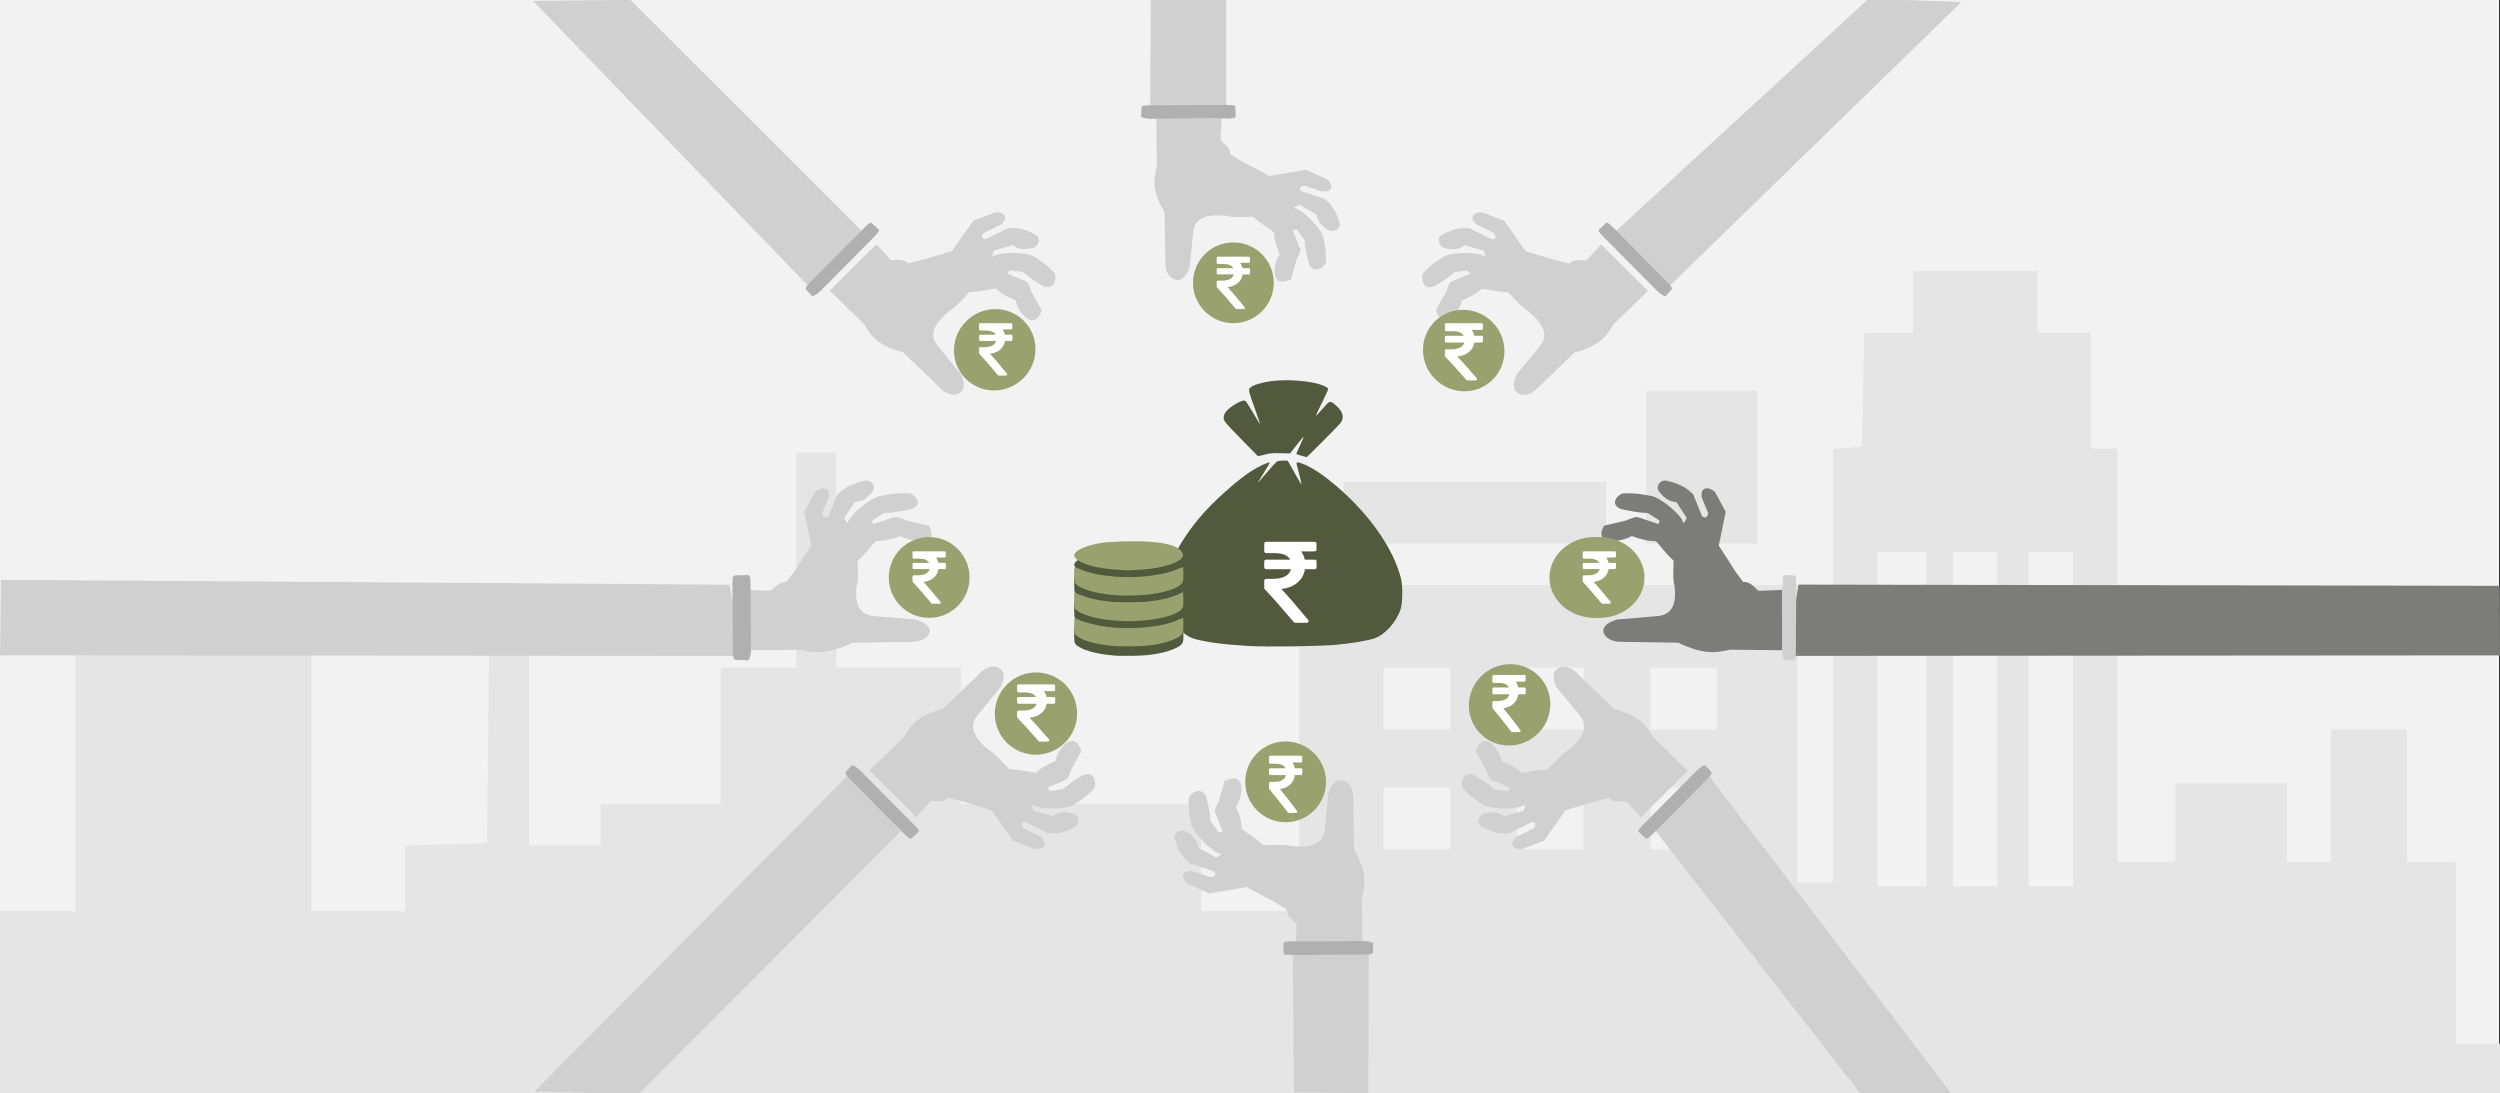 <svg width="526" height="230" xmlns="http://www.w3.org/2000/svg" xmlns:xlink="http://www.w3.org/1999/xlink" overflow="hidden"><rect width="100%" height="100%" fill="#333333" stroke="none"/><defs><clipPath id="clip0"><path d="M0 0 526 0 526 230 0 230Z" fill-rule="evenodd" clip-rule="evenodd"/></clipPath></defs><g clip-path="url(#clip0)"><rect x="0" y="0" width="525.239" height="230" fill="#FFFFFF" transform="scale(1.001 1)"/><rect x="0" y="0" width="525.239" height="230" fill="#F2F2F2" transform="scale(1.001 1)"/><path d="M0 153.859 0 134.718 7.967 134.718 15.878 134.718 15.878 107.806 15.878 80.841 40.676 80.841 65.474 80.841 65.474 107.806 65.474 134.718 75.292 134.718 85.11 134.718 85.11 127.833 85.11 120.897 93.751 120.636 102.391 120.375 102.615 95.392 102.896 70.41 107.103 70.41 111.255 70.41 111.255 95.601 111.255 120.844 118.773 120.844 126.235 120.844 126.235 116.463 126.235 112.134 138.858 112.134 151.482 112.134 151.482 97.792 151.482 83.449 159.449 83.449 167.359 83.449 167.359 60.865 167.359 38.23 171.567 38.23 175.775 38.23 175.775 60.865 175.775 83.449 188.904 83.449 201.976 83.449 201.976 97.792 201.976 112.134 227.223 112.134 252.47 112.134 252.47 123.452 252.47 134.718 262.737 134.718 273.06 134.718 273.06 100.399 273.06 66.081 325.406 66.081 377.751 66.081 377.751 97.374 377.751 128.668 381.51 128.668 385.269 128.668 385.269 83.084 385.269 37.5 388.299 37.239 391.328 36.926 391.609 24.983 391.833 13.039 396.939 13.039 402.1 13.039 402.1 6.519 402.1 0 415.173 0 428.245 0 428.245 6.519 428.245 13.039 433.855 13.039 439.466 13.039 439.466 25.191 439.466 37.395 442.271 37.395 445.076 37.395 445.076 80.841 445.076 124.287 451.192 124.287 457.251 124.287 457.251 116.046 457.251 107.806 468.921 107.806 480.647 107.806 480.647 116.046 480.647 124.287 485.303 124.287 489.96 124.287 489.96 110.413 489.96 96.488 497.927 96.488 505.894 96.488 505.894 110.413 505.894 124.287 510.999 124.287 516.161 124.287 516.161 143.428 516.161 162.569 522.725 162.569 529.233 162.569 529.233 167.784 529.233 173 264.645 173 0 173 0 153.859ZM404.906 94.297 404.906 59.092 399.744 59.092 394.582 59.092 394.582 94.297 394.582 129.502 399.744 129.502 404.906 129.502 404.906 94.297ZM419.829 94.297 419.829 59.092 415.173 59.092 410.516 59.092 410.516 94.297 410.516 129.502 415.173 129.502 419.829 129.502 419.829 94.297ZM435.763 94.297 435.763 59.092 431.05 59.092 426.394 59.092 426.394 94.297 426.394 129.502 431.05 129.502 435.763 129.502 435.763 94.297ZM304.815 115.159 304.815 108.64 297.802 108.64 290.789 108.64 290.789 115.159 290.789 121.679 297.802 121.679 304.815 121.679 304.815 115.159ZM332.868 115.159 332.868 108.64 325.854 108.64 318.841 108.64 318.841 115.159 318.841 121.679 325.854 121.679 332.868 121.679 332.868 115.159ZM360.92 115.159 360.92 108.64 353.907 108.64 346.894 108.64 346.894 115.159 346.894 121.679 353.907 121.679 360.92 121.679 360.92 115.159ZM304.815 89.968 304.815 83.449 297.802 83.449 290.789 83.449 290.789 89.968 290.789 96.488 297.802 96.488 304.815 96.488 304.815 89.968ZM332.868 89.968 332.868 83.449 325.854 83.449 318.841 83.449 318.841 89.968 318.841 96.488 325.854 96.488 332.868 96.488 332.868 89.968ZM360.92 89.968 360.92 83.449 353.907 83.449 346.894 83.449 346.894 89.968 346.894 96.488 353.907 96.488 360.92 96.488 360.92 89.968ZM282.374 50.852 282.374 44.332 309.977 44.332 337.58 44.332 337.58 50.852 337.58 57.371 309.977 57.371 282.374 57.371 282.374 50.852ZM345.996 41.307 345.996 25.191 357.666 25.191 369.335 25.191 369.335 41.307 369.335 57.371 357.666 57.371 345.996 57.371 345.996 41.307Z" fill="#E5E5E5" fill-rule="evenodd" transform="matrix(1.001 0 -0 1 0 57)"/><path d="M25.225 0.001C24.158 0.013 23.136 0.082 22.247 0.217 20.173 0.532 18.581 1.045 18.024 1.577 17.599 1.985 17.652 2.213 19.149 6.41 19.702 7.961 20.135 9.248 20.112 9.268 20.088 9.289 19.39 8.154 18.562 6.745 17.123 4.297 17.032 4.189 16.532 4.297 15.383 4.546 13.272 5.981 12.738 6.876 12.577 7.146 12.446 7.646 12.446 7.989 12.446 8.538 12.858 9.034 15.935 12.19 17.854 14.158 19.49 15.832 19.571 15.911 19.651 15.989 20.297 15.884 21.006 15.677 22.049 15.372 22.685 15.31 24.343 15.35L26.391 15.399 27.811 13.608C28.592 12.623 29.256 11.839 29.287 11.866 29.318 11.893 28.977 12.696 28.529 13.65 28.081 14.605 27.714 15.433 27.714 15.491 27.714 15.549 28.195 15.725 28.783 15.883L28.783 15.883C29.371 16.04 29.864 16.178 29.879 16.189 29.945 16.24 36.561 9.576 36.997 9.018 37.865 7.909 37.548 6.615 36.099 5.355 34.769 4.2 34.805 4.192 33.277 5.962 32.523 6.834 31.882 7.526 31.852 7.5 31.796 7.452 32.39 6.167 33.698 3.506 34.102 2.684 34.432 1.924 34.432 1.817 34.432 1.711 34.08 1.452 33.649 1.242 32.028 0.452 28.425-0.033 25.225 0.002ZM24.913 16.916C24.369 16.916 23.779 17.015 23.602 17.136 23.425 17.258 22.486 18.29 21.516 19.431 20.545 20.572 19.717 21.505 19.675 21.505 19.633 21.505 20.188 20.579 20.908 19.446 21.629 18.314 22.178 17.352 22.129 17.31 21.931 17.138 19.678 18.194 18.197 19.152 15.309 21.02 10.458 25.344 7.833 28.389 3.36 33.578 0.524 39.013 0.071 43.263-0.12 45.053 0.087 47.325 0.557 48.596 1.439 50.983 4.003 53.663 6.032 54.322 8.31 55.061 12.353 55.611 17.783 55.922 21.501 56.135 32.271 55.99 35.857 55.678 39.218 55.386 42.476 54.85 44.112 54.319 46.284 53.614 48.683 50.971 49.622 48.248 50.067 46.957 50.12 43.325 49.717 41.716 48.16 35.49 43.174 28.317 36.283 22.387 33.672 20.14 31.472 18.633 29.606 17.811 28.069 17.133 27.623 17.106 27.795 17.7 28.156 18.947 28.887 22.051 28.802 21.978 28.748 21.931 28.074 20.773 27.303 19.404L25.901 16.916Z" fill="#52593C" fill-rule="evenodd" transform="matrix(1.001 0 -0 1 245 80)"/><path d="M10.89 3.861C10.817 3.788 10.723 3.752 10.609 3.752L8.514 3.752C8.375 3.083 8.114 2.501 7.73 2.009L10.584 2.009C10.699 2.009 10.792 1.973 10.866 1.901 10.939 1.828 10.976 1.735 10.976 1.622L10.976 0.387C10.976 0.274 10.939 0.182 10.866 0.109 10.792 0.036 10.698 0 10.584 0L0.392 0C0.278 0 0.184 0.036 0.11 0.109 0.037 0.182 0 0.274 0 0.387L0 1.997C0 2.102 0.039 2.193 0.116 2.269 0.194 2.346 0.286 2.384 0.392 2.384L2.168 2.384C3.891 2.384 4.986 2.84 5.451 3.752L0.392 3.752C0.278 3.752 0.184 3.788 0.11 3.861 0.037 3.934 0 4.026 0 4.139L0 5.374C0 5.487 0.037 5.58 0.11 5.652 0.184 5.725 0.278 5.761 0.392 5.761L5.623 5.761C5.443 6.423 5.025 6.927 4.367 7.274 3.71 7.621 2.842 7.795 1.764 7.795L0.392 7.795C0.286 7.795 0.194 7.833 0.116 7.91 0.039 7.986 0 8.077 0 8.182L0 9.719C0 9.824 0.037 9.913 0.11 9.986 1.678 11.632 3.712 13.935 6.211 16.897 6.284 16.994 6.386 17.042 6.517 17.042L8.906 17.042C9.077 17.042 9.196 16.97 9.261 16.824 9.343 16.679 9.327 16.542 9.212 16.413 6.828 13.524 4.953 11.361 3.589 9.925 4.978 9.764 6.105 9.32 6.97 8.594 7.836 7.867 8.363 6.923 8.551 5.761L10.609 5.761C10.723 5.761 10.817 5.725 10.89 5.652 10.964 5.58 11.001 5.487 11.001 5.374L11.001 4.14C11.001 4.026 10.964 3.934 10.89 3.861Z" fill="#FFFFFF" fill-rule="evenodd" transform="matrix(1.001 0 -0 1 266 114)"/><path d="M9.125 22.985C8.367 22.939 6.226 22.702 5.798 22.616 5.613 22.575 5.225 22.499 4.93 22.444 4.641 22.393 4.294 22.317 4.161 22.277 4.027 22.241 3.727 22.16 3.483 22.1 3.246 22.044 3.009 21.963 2.957 21.923 2.911 21.887 2.812 21.852 2.743 21.852 2.401 21.852 0.793 21.058 0.463 20.724 0.058 20.325 0.023 20.158 0.012 18.6 0.006 17.771 0.006 17.063 0.006 17.027 0.012 16.992 0.382 17.134 0.833 17.341 2.263 18.009 4.838 18.646 7.1 18.899 9.027 19.116 9.739 19.157 11.44 19.157 14.825 19.157 18.615 18.62 20.895 17.821 20.999 17.781 21.48 17.579 21.966 17.361 22.452 17.149 22.874 16.997 22.909 17.027 22.938 17.053 22.967 17.72 22.967 18.499 22.967 20.087 22.897 20.32 22.267 20.84 21.705 21.301 20.12 21.943 18.748 22.267 16.463 22.798 15.114 22.944 12.163 22.985 10.815 23 9.444 23 9.125 22.985ZM8.934 17.589C5.833 17.346 4.461 17.093 2.378 16.375 1.886 16.208 1.221 15.884 0.81 15.617 0.052 15.121 0.023 15.03 0.012 13.295 0.012 12.466 0.006 11.733 0.012 11.672 0.012 11.586 0.093 11.601 0.324 11.723 2.176 12.698 4.699 13.321 8.165 13.654 9.224 13.755 14.125 13.725 15.155 13.609 17.585 13.331 18.864 13.093 20.241 12.658 21.173 12.365 22.122 11.986 22.527 11.748 22.741 11.621 22.834 11.606 22.892 11.682 22.932 11.738 22.961 12.41 22.961 13.174 22.961 14.888 22.886 15.085 21.995 15.657 21.665 15.869 21.242 16.102 21.051 16.178 20.264 16.481 20.102 16.537 19.674 16.663 18.019 17.154 15.901 17.483 13.373 17.639 11.625 17.746 10.827 17.735 8.934 17.589ZM8.888 12.238C6.759 12.056 6.174 11.975 4.548 11.636 2.459 11.197 0.66 10.398 0.214 9.71 0.041 9.442 0.017 9.25 0.012 7.859 0 7.004 0.035 6.306 0.075 6.306 0.122 6.306 0.613 6.503 1.169 6.741 2.135 7.151 2.835 7.383 3.75 7.601 4.652 7.808 4.913 7.859 5.561 7.95 5.931 8.005 6.406 8.076 6.62 8.117 6.834 8.157 7.789 8.253 8.743 8.334 11.052 8.521 14.165 8.43 16.266 8.112 18.135 7.828 19.2 7.621 19.738 7.439 19.842 7.404 20.125 7.323 20.363 7.262 20.6 7.201 21.254 6.954 21.809 6.711 22.365 6.473 22.857 6.296 22.892 6.316 22.932 6.337 22.967 6.989 22.967 7.763 22.961 8.946 22.932 9.224 22.782 9.513 22.284 10.478 20.27 11.328 17.227 11.859 14.86 12.269 11.22 12.435 8.888 12.238ZM9.756 6.928C6.701 6.716 5.127 6.478 3.293 5.952 1.25 5.366 0.012 4.551 0.012 3.788 0.012 3.611 0.249 3.267 0.544 3.014 1.105 2.534 2.534 1.927 3.848 1.613 4.022 1.573 4.323 1.502 4.519 1.456 4.872 1.37 5.26 1.305 6.452 1.118 9.363 0.91 22.533 0 22.892 3.854 22.892 4.536 21.532 5.406 19.686 5.917 19.292 6.023 18.876 6.139 18.771 6.175 18.453 6.281 16.972 6.549 15.977 6.681 15.184 6.787 11.712 7.019 11.151 7.004 10.942 6.999 10.312 6.964 9.756 6.928Z" fill="#52593C" fill-rule="evenodd" transform="matrix(1.001 0 -0 1 226 115)"/><path d="M9.125 22.985C8.367 22.939 6.226 22.702 5.798 22.616 5.613 22.575 5.225 22.499 4.93 22.444 4.641 22.393 4.294 22.317 4.161 22.277 4.027 22.241 3.727 22.16 3.483 22.1 3.246 22.044 3.009 21.963 2.957 21.923 2.911 21.887 2.812 21.852 2.743 21.852 2.401 21.852 0.793 21.058 0.463 20.724 0.058 20.325 0.023 20.158 0.012 18.6 0.006 17.771 0.006 17.063 0.006 17.027 0.012 16.992 0.382 17.134 0.833 17.341 2.263 18.009 4.838 18.646 7.1 18.899 9.027 19.116 9.739 19.157 11.44 19.157 14.825 19.157 18.615 18.62 20.895 17.821 20.999 17.781 21.48 17.579 21.966 17.361 22.452 17.149 22.874 16.997 22.909 17.027 22.938 17.053 22.967 17.72 22.967 18.499 22.967 20.087 22.897 20.32 22.267 20.84 21.705 21.301 20.12 21.943 18.748 22.267 16.463 22.798 15.114 22.944 12.163 22.985 10.815 23 9.444 23 9.125 22.985ZM8.934 17.589C5.833 17.346 4.461 17.093 2.378 16.375 1.886 16.208 1.221 15.884 0.81 15.617 0.052 15.121 0.023 15.03 0.012 13.295 0.012 12.466 0.006 11.733 0.012 11.672 0.012 11.586 0.093 11.601 0.324 11.723 2.176 12.698 4.699 13.321 8.165 13.654 9.224 13.755 14.125 13.725 15.155 13.609 17.585 13.331 18.864 13.093 20.241 12.658 21.173 12.365 22.122 11.986 22.527 11.748 22.741 11.621 22.834 11.606 22.892 11.682 22.932 11.738 22.961 12.41 22.961 13.174 22.961 14.888 22.886 15.085 21.995 15.657 21.665 15.869 21.242 16.102 21.051 16.178 20.264 16.481 20.102 16.537 19.674 16.663 18.019 17.154 15.901 17.483 13.373 17.639 11.625 17.746 10.827 17.735 8.934 17.589ZM8.888 12.238C6.759 12.056 6.174 11.975 4.548 11.636 2.459 11.197 0.66 10.398 0.214 9.71 0.041 9.442 0.017 9.25 0.012 7.859 0 7.004 0.035 6.306 0.075 6.306 0.122 6.306 0.613 6.503 1.169 6.741 2.135 7.151 2.835 7.383 3.75 7.601 4.652 7.808 4.913 7.859 5.561 7.95 5.931 8.005 6.406 8.076 6.62 8.117 6.834 8.157 7.789 8.253 8.743 8.334 11.052 8.521 14.165 8.43 16.266 8.112 18.135 7.828 19.2 7.621 19.738 7.439 19.842 7.404 20.125 7.323 20.363 7.262 20.6 7.201 21.254 6.954 21.809 6.711 22.365 6.473 22.857 6.296 22.892 6.316 22.932 6.337 22.967 6.989 22.967 7.763 22.961 8.946 22.932 9.224 22.782 9.513 22.284 10.478 20.27 11.328 17.227 11.859 14.86 12.269 11.22 12.435 8.888 12.238ZM9.756 6.928C6.701 6.716 5.127 6.478 3.293 5.952 1.25 5.366 0.012 4.551 0.012 3.788 0.012 3.611 0.249 3.267 0.544 3.014 1.105 2.534 2.534 1.927 3.848 1.613 4.022 1.573 4.323 1.502 4.519 1.456 4.872 1.37 5.26 1.305 6.452 1.118 9.363 0.91 22.533 0 22.892 3.854 22.892 4.536 21.532 5.406 19.686 5.917 19.292 6.023 18.876 6.139 18.771 6.175 18.453 6.281 16.972 6.549 15.977 6.681 15.184 6.787 11.712 7.019 11.151 7.004 10.942 6.999 10.312 6.964 9.756 6.928Z" fill="#99A26F" fill-rule="evenodd" transform="matrix(1.001 0 -0 1 226 113)"/><path d="M155.774 16 0 15.889C0.062 10.593 0.14 5.296 0.203 0L153.36 1.019C154.17 6.012 154.964 11.007 155.774 16Z" fill="#D0D0D0" fill-rule="evenodd" transform="matrix(1.001 0 -0 1 0 122)"/><path d="M0 35.808 0.039 23.125 5.122 23.306C5.944 22.691 6.843 21.355 8.446 21.427 11.223 17.85 9.502 20.018 13.686 13.803L12.2 6.685 14.39 2.71C15.328 1.481 17.753 1.048 17.362 3.649L15.954 7.01C16.345 8.563 17.323 7.552 17.323 7.552L19.2 2.999 20.529 1.879C21.937 0.976 23.54 0.397 25.104 0.108 26.512 0 27.333 1.481 26.512 2.457 25.964 3.18 24.791 4.553 22.836 4.625L20.568 7.985C20.568 7.985 21.311 9.322 21.35 8.997 21.663 7.299 26.16 3.83 27.998 3.396 29.835 3.107 31.087 2.674 34.45 2.818 36.092 3.505 36.952 5.348 34.645 6.143 32.925 6.432 31.673 6.829 29.014 6.938L26.473 8.491 26.629 9.286 31.009 7.841C31.712 7.588 32.807 8.238 33.746 8.527L38.399 9.611C40.941 13.947 34.332 13.008 32.455 11.779 30.617 12.43 28.819 12.899 27.216 12.863 26.16 13.947 25.534 15.031 23.423 16.982 23.501 20.307 23.579 21.102 23.227 22.186 22.719 26.124 23.774 28.292 26.825 28.617L35.584 29.34C40.784 30.821 38.243 33.965 35.075 34.037L22.445 34.218C16.462 37 13.96 36.205 11.262 35.699L0 35.808Z" fill="#D0D0D0" fill-rule="evenodd" transform="matrix(1.001 0 -0 1 157 101)"/><path d="M0 8.5C-2.16119e-15 3.806 3.8 0 8.488 0 13.175-2.16433e-15 16.975 3.806 16.975 8.5 16.975 13.194 13.175 17 8.488 17 3.8 17-3.24179e-15 13.194 0 8.5Z" fill="#99A26F" fill-rule="evenodd" transform="matrix(1.001 0 -0 1 187 113)"/><path d="M6.93 2.498C6.883 2.451 6.824 2.428 6.751 2.428L5.418 2.428C5.33 1.995 5.163 1.619 4.919 1.3L6.735 1.3C6.808 1.3 6.868 1.277 6.915 1.23 6.961 1.183 6.985 1.123 6.985 1.05L6.985 0.251C6.985 0.177 6.961 0.117 6.915 0.07 6.868 0.024 6.808 0 6.735 0L0.249 0C0.177 0 0.117 0.024 0.07 0.07 0.023 0.117 0 0.177 0 0.251L0 1.292C0 1.36 0.025 1.419 0.074 1.468 0.123 1.518 0.182 1.543 0.249 1.543L1.38 1.543C2.476 1.543 3.173 1.838 3.469 2.428L0.249 2.428C0.177 2.428 0.117 2.451 0.07 2.498 0.023 2.545 0 2.605 0 2.678L0 3.477C0 3.55 0.023 3.61 0.07 3.657 0.117 3.704 0.177 3.728 0.249 3.728L3.578 3.728C3.464 4.156 3.197 4.482 2.779 4.707 2.361 4.931 1.809 5.044 1.123 5.044L0.249 5.044C0.182 5.044 0.123 5.068 0.074 5.118 0.025 5.168 0 5.226 0 5.294L0 6.289C0 6.357 0.023 6.414 0.07 6.461 1.068 7.526 2.362 9.017 3.952 10.933 3.999 10.996 4.064 11.027 4.147 11.027L5.667 11.027C5.777 11.027 5.852 10.98 5.893 10.886 5.945 10.792 5.935 10.704 5.862 10.62 4.345 8.751 3.152 7.351 2.284 6.422 3.168 6.318 3.885 6.03 4.436 5.561 4.987 5.091 5.322 4.48 5.441 3.728L6.751 3.728C6.824 3.728 6.884 3.704 6.93 3.657 6.977 3.611 7 3.55 7 3.477L7 2.679C7 2.605 6.977 2.545 6.93 2.498Z" fill="#FFFFFF" fill-rule="evenodd" transform="matrix(1.001 0 -0 1 192 116)"/><path d="M17.93 0.675 18 3.425C17.894 3.822 17.331 3.915 15.886 3.902L2.008 3.994C0.916 3.968 0.458 3.716 0.07 3.452L0.141 1.005C0.211 0.675 0 0.291 1.409 0.212L15.957 0.093C16.802 0.172 18 0 17.93 0.675Z" fill="#B0B0B0" fill-rule="evenodd" transform="matrix(-4.37114e-08 -1 1.001 -4.37747e-08 154 139)"/><path d="M-149.783-15 0-14.889C-0.015-10.011-0.045-5.133-0.06-0.255L-147.461 0C-148.24-5-149.004-10.001-149.783-15Z" fill="#7C7C7B" fill-rule="evenodd" transform="matrix(1.001 8.75495e-08 8.74228e-08 -1 526 123)"/><path d="M0-35.808-0.038-23.125-4.998-23.306C-5.799-22.691-6.676-21.355-8.24-21.427-10.949-17.85-9.27-20.018-13.352-13.803L-11.902-6.685-14.039-2.71C-14.954-1.481-17.32-1.048-16.938-3.649L-15.565-7.01C-15.946-8.563-16.9-7.552-16.9-7.552L-18.731-2.999-20.028-1.879C-21.402-0.976-22.966-0.397-24.492-0.108-25.865 0-26.666-1.481-25.865-2.457-25.331-3.18-24.186-4.553-22.279-4.625L-20.066-7.985C-20.066-7.985-20.791-9.322-20.829-8.997-21.135-7.299-25.522-3.83-27.315-3.396-29.108-3.107-30.328-2.674-33.609-2.818-35.212-3.505-36.051-5.348-33.8-6.143-32.121-6.432-30.901-6.829-28.307-6.938L-25.827-8.491-25.98-9.286-30.252-7.841C-30.939-7.588-32.007-8.238-32.923-8.527L-37.462-9.611C-39.942-13.947-33.495-13.008-31.664-11.779-29.871-12.43-28.116-12.899-26.552-12.863-25.522-13.947-24.911-15.031-22.851-16.982-22.928-20.307-23.004-21.102-22.661-22.186-22.165-26.124-23.195-28.292-26.17-28.617L-34.716-29.34C-39.789-30.821-37.31-33.965-34.22-34.037L-21.898-34.218C-16.061-37-13.619-36.205-10.987-35.699L0-35.808Z" fill="#7C7C7B" fill-rule="evenodd" transform="matrix(1.001 8.75495e-08 8.74228e-08 -1 375 101)"/><path d="M0-8.5C2.41545e-15-3.806-4.247 0-9.486 0-14.725 2.16433e-15-18.973-3.806-18.973-8.5-18.973-13.194-14.725-17-9.486-17-4.247-17 3.62318e-15-13.194 0-8.5Z" fill="#99A26F" fill-rule="evenodd" transform="matrix(1.001 8.75495e-08 8.74228e-08 -1 345 113)"/><path d="M0-8.5C2.41545e-15-3.806-4.247 0-9.486 0-14.725 2.16433e-15-18.973-3.806-18.973-8.5-18.973-13.194-14.725-17-9.486-17-4.247-17 3.62318e-15-13.194 0-8.5Z" fill="#99A26F" fill-rule="evenodd" transform="matrix(1.001 8.75495e-08 8.74228e-08 -1 346 113)"/><path d="M6.93 2.498C6.883 2.451 6.824 2.428 6.751 2.428L5.418 2.428C5.33 1.995 5.163 1.619 4.919 1.3L6.735 1.3C6.808 1.3 6.868 1.277 6.915 1.23 6.961 1.183 6.985 1.123 6.985 1.05L6.985 0.251C6.985 0.177 6.961 0.117 6.915 0.07 6.868 0.024 6.808 0 6.735 0L0.249 0C0.177 0 0.117 0.024 0.07 0.07 0.023 0.117 0 0.177 0 0.251L0 1.292C0 1.36 0.025 1.419 0.074 1.468 0.123 1.518 0.182 1.543 0.249 1.543L1.38 1.543C2.476 1.543 3.173 1.838 3.469 2.428L0.249 2.428C0.177 2.428 0.117 2.451 0.07 2.498 0.023 2.545 0 2.605 0 2.678L0 3.477C0 3.55 0.023 3.61 0.07 3.657 0.117 3.704 0.177 3.728 0.249 3.728L3.578 3.728C3.464 4.156 3.197 4.482 2.779 4.707 2.361 4.931 1.809 5.044 1.123 5.044L0.249 5.044C0.182 5.044 0.123 5.068 0.074 5.118 0.025 5.168 0 5.226 0 5.294L0 6.289C0 6.357 0.023 6.414 0.07 6.461 1.068 7.526 2.362 9.017 3.952 10.933 3.999 10.996 4.064 11.027 4.147 11.027L5.667 11.027C5.777 11.027 5.852 10.98 5.893 10.886 5.945 10.792 5.935 10.704 5.862 10.62 4.345 8.751 3.152 7.351 2.284 6.422 3.168 6.318 3.885 6.03 4.436 5.561 4.987 5.091 5.322 4.48 5.441 3.728L6.751 3.728C6.824 3.728 6.884 3.704 6.93 3.657 6.977 3.611 7 3.55 7 3.477L7 2.679C7 2.605 6.977 2.545 6.93 2.498Z" fill="#FFFFFF" fill-rule="evenodd" transform="matrix(1.001 0 -0 1 333 116)"/><path d="M17.93 0.506 18 2.569C17.894 2.867 17.331 2.936 15.886 2.926L2.008 2.996C0.916 2.976 0.458 2.787 0.07 2.589L0.141 0.754C0.211 0.506 0 0.218 1.409 0.159L15.957 0.069C16.802 0.129 18 0 17.93 0.506Z" fill="#D0D0D0" fill-rule="evenodd" transform="matrix(-4.37114e-08 -1 -1.001 4.37747e-08 378 139)"/><path d="M170.541 60.666 112.145 0.19 132.613-0.045 181.194 48.465C177.645 52.534 174.09 56.598 170.541 60.666Z" fill="#D0D0D0" fill-rule="evenodd"/><path d="M174.572 61.153 184.396 51.392 187.482 54.753C188.478 54.799 190.082 54.337 191.043 55.409 195.569 54.408 192.802 54.99 200.259 52.846L204.816 46.413 209.276 44.734C210.821 44.38 212.694 45.582 210.436 47.341L206.946 49.042C205.994 50.489 207.396 50.327 207.396 50.327L212.105 48.004 213.814 47.982C215.405 48.177 216.869 48.747 218.085 49.515 219.062 50.323 218.438 51.986 217.163 52.219 216.257 52.429 214.452 52.745 213.156 51.562L209.12 52.718C209.12 52.718 208.559 54.221 208.835 53.994 210.345 52.882 215.879 53.055 217.38 53.885 218.77 54.826 219.899 55.285 221.921 57.527 222.432 59.097 221.554 61.064 219.476 60.215 218.161 59.348 217.06 58.862 215.289 57.261L212.476 56.85 211.961 57.562 215.856 59.222C216.499 59.472 216.691 60.668 217.063 61.486L219.178 65.27C217.44 70.226 213.973 65.314 213.731 63.177 212.063 62.515 210.558 61.737 209.569 60.694 208.062 60.861 206.827 61.301 203.98 61.469 201.461 64.083 200.896 64.746 199.835 65.359 196.47 68.076 195.464 70.418 197.148 72.601L202.148 78.708C204.303 83.146 200.261 83.961 198.196 82.01L190.042 74.147C184.096 72.504 183.122 70.305 181.801 68.205L174.572 61.153Z" fill="#D0D0D0" fill-rule="evenodd"/><path d="M203.28 67.591C206.654 64.222 212.081 64.178 215.4 67.493 218.72 70.808 218.676 76.227 215.302 79.596 211.928 82.966 206.502 83.009 203.182 79.694 199.862 76.379 199.906 70.96 203.28 67.591Z" fill="#99A26F" fill-rule="evenodd"/><path d="M6.93 2.498C6.883 2.451 6.824 2.428 6.751 2.428L5.418 2.428C5.33 1.995 5.163 1.619 4.919 1.3L6.735 1.3C6.808 1.3 6.868 1.277 6.915 1.23 6.961 1.183 6.985 1.123 6.985 1.05L6.985 0.251C6.985 0.177 6.961 0.117 6.915 0.07 6.868 0.024 6.808 0 6.735 0L0.249 0C0.177 0 0.117 0.024 0.07 0.07 0.023 0.117 0 0.177 0 0.251L0 1.292C0 1.36 0.025 1.419 0.074 1.468 0.123 1.518 0.182 1.543 0.249 1.543L1.38 1.543C2.476 1.543 3.173 1.838 3.469 2.428L0.249 2.428C0.177 2.428 0.117 2.451 0.07 2.498 0.023 2.545 0 2.605 0 2.678L0 3.477C0 3.55 0.023 3.61 0.07 3.657 0.117 3.704 0.177 3.728 0.249 3.728L3.578 3.728C3.464 4.156 3.197 4.482 2.779 4.707 2.361 4.931 1.809 5.044 1.123 5.044L0.249 5.044C0.182 5.044 0.123 5.068 0.074 5.118 0.025 5.168 0 5.226 0 5.294L0 6.289C0 6.357 0.023 6.414 0.07 6.461 1.068 7.526 2.362 9.017 3.952 10.933 3.999 10.996 4.064 11.027 4.147 11.027L5.667 11.027C5.777 11.027 5.852 10.98 5.893 10.886 5.945 10.792 5.935 10.704 5.862 10.62 4.345 8.751 3.152 7.351 2.284 6.422 3.168 6.318 3.885 6.03 4.436 5.561 4.987 5.091 5.322 4.48 5.441 3.728L6.751 3.728C6.824 3.728 6.884 3.704 6.93 3.657 6.977 3.611 7 3.55 7 3.477L7 2.679C7 2.605 6.977 2.545 6.93 2.498Z" fill="#FFFFFF" fill-rule="evenodd" transform="matrix(1.001 0 -0 1 206 68)"/><path d="M183.418 46.952 184.92 48.342C185.046 48.633 184.654 49.121 183.518 50.242L172.716 61.125C171.848 61.964 171.358 62.189 170.916 62.353L169.685 61.013C169.566 60.785 169.199 60.748 170.259 59.607L181.57 48.187C182.273 47.569 183.119 46.543 183.418 46.952Z" fill="#B0B0B0" fill-rule="evenodd"/><path d="M25 15.977 0 15.859 0.553 0 24.613 0 25 15.977Z" fill="#D0D0D0" fill-rule="evenodd" transform="matrix(-4.37114e-08 1 -1.001 -4.37747e-08 258 -1)"/><path d="M0 38.655 0.034 24.964 4.504 25.159C5.226 24.496 6.017 23.052 7.427 23.131 9.868 19.269 8.355 21.609 12.034 14.9L10.728 7.216 12.653 2.925C13.479 1.599 15.61 1.131 15.267 3.94L14.029 7.567C14.373 9.244 15.232 8.152 15.232 8.152L16.883 3.237 18.052 2.028C19.289 1.053 20.699 0.429 22.075 0.117 23.312 0 24.034 1.599 23.312 2.652 22.831 3.433 21.799 4.915 20.08 4.993L18.086 8.62C18.086 8.62 18.739 10.063 18.774 9.712 19.049 7.879 23.003 4.135 24.619 3.667 26.235 3.355 27.335 2.886 30.292 3.042 31.736 3.784 32.493 5.773 30.464 6.631 28.951 6.943 27.851 7.372 25.513 7.489L23.278 9.166 23.416 10.024 27.267 8.464C27.885 8.191 28.848 8.893 29.673 9.205L33.765 10.376C36 15.056 30.189 14.042 28.539 12.716 26.923 13.418 25.341 13.925 23.931 13.886 23.003 15.056 22.453 16.227 20.596 18.333 20.665 21.921 20.733 22.779 20.424 23.95 19.977 28.201 20.905 30.542 23.587 30.893L31.289 31.673C35.862 33.272 33.627 36.666 30.842 36.744L19.736 36.939C14.476 39.942 12.275 39.084 9.903 38.538L0 38.655Z" fill="#D0D0D0" fill-rule="evenodd" transform="matrix(-4.37114e-08 1 -1.001 -4.37747e-08 282 25)"/><path d="M0 8.488C-2.16433e-15 3.8 3.806 0 8.5 0 13.194-2.16119e-15 17 3.8 17 8.488 17 13.175 13.194 16.975 8.5 16.975 3.806 16.975-3.2465e-15 13.175 0 8.488Z" fill="#99A26F" fill-rule="evenodd" transform="matrix(-4.37114e-08 1 -1.001 -4.37747e-08 268 51)"/><path d="M6.93 2.498C6.883 2.451 6.824 2.428 6.751 2.428L5.418 2.428C5.33 1.995 5.163 1.619 4.919 1.3L6.735 1.3C6.808 1.3 6.868 1.277 6.915 1.23 6.961 1.183 6.985 1.123 6.985 1.05L6.985 0.251C6.985 0.177 6.961 0.117 6.915 0.07 6.868 0.024 6.808 0 6.735 0L0.249 0C0.177 0 0.117 0.024 0.07 0.07 0.023 0.117 0 0.177 0 0.251L0 1.292C0 1.36 0.025 1.419 0.074 1.468 0.123 1.518 0.182 1.543 0.249 1.543L1.38 1.543C2.476 1.543 3.173 1.838 3.469 2.428L0.249 2.428C0.177 2.428 0.117 2.451 0.07 2.498 0.023 2.545 0 2.605 0 2.678L0 3.477C0 3.55 0.023 3.61 0.07 3.657 0.117 3.704 0.177 3.728 0.249 3.728L3.578 3.728C3.464 4.156 3.197 4.482 2.779 4.707 2.361 4.931 1.809 5.044 1.123 5.044L0.249 5.044C0.182 5.044 0.123 5.068 0.074 5.118 0.025 5.168 0 5.226 0 5.294L0 6.289C0 6.357 0.023 6.414 0.07 6.461 1.068 7.526 2.362 9.017 3.952 10.933 3.999 10.996 4.064 11.027 4.147 11.027L5.667 11.027C5.777 11.027 5.852 10.98 5.893 10.886 5.945 10.792 5.935 10.704 5.862 10.62 4.345 8.751 3.152 7.351 2.284 6.422 3.168 6.318 3.885 6.03 4.436 5.561 4.987 5.091 5.322 4.48 5.441 3.728L6.751 3.728C6.824 3.728 6.884 3.704 6.93 3.657 6.977 3.611 7 3.55 7 3.477L7 2.679C7 2.605 6.977 2.545 6.93 2.498Z" fill="#FFFFFF" fill-rule="evenodd" transform="matrix(1.001 0 -0 1 256 54)"/><path d="M19.893 0.507 19.971 2.573C19.854 2.871 19.229 2.94 17.626 2.93L2.228 3C1.016 2.98 0.508 2.791 0.078 2.593L0.156 0.755C0.234 0.507 0 0.219 1.563 0.159L17.704 0.07C18.642 0.129 19.971 0 19.893 0.507Z" fill="#B0B0B0" fill-rule="evenodd" transform="matrix(1.001 0 -0 1 240 22)"/><path d="M86.393 16.161 0 17.279 13.267 3.003 86.01 0C86.138 5.386 86.264 10.774 86.393 16.161Z" fill="#D0D0D0" fill-rule="evenodd" transform="matrix(-0.708 0.707 0.707 0.708 400.456 -11.798)"/><path d="M0 39.1 0.035 25.251 4.593 25.448C5.33 24.778 6.136 23.318 7.574 23.397 10.063 19.491 8.52 21.858 12.272 15.072L10.94 7.299 12.903 2.959C13.745 1.618 15.918 1.144 15.568 3.985L14.306 7.654C14.656 9.351 15.533 8.246 15.533 8.246L17.216 3.275 18.408 2.052C19.67 1.065 21.108 0.434 22.51 0.118 23.772 0 24.509 1.618 23.772 2.683 23.282 3.472 22.23 4.971 20.477 5.05L18.443 8.72C18.443 8.72 19.109 10.179 19.144 9.824 19.425 7.97 23.457 4.182 25.105 3.709 26.753 3.393 27.875 2.92 30.89 3.077 32.363 3.827 33.134 5.839 31.066 6.707 29.523 7.023 28.401 7.457 26.016 7.575L23.737 9.272 23.878 10.14 27.805 8.562C28.436 8.286 29.418 8.996 30.259 9.311L34.431 10.495C36.711 15.23 30.785 14.204 29.102 12.862 27.454 13.572 25.841 14.085 24.404 14.046 23.457 15.23 22.896 16.413 21.003 18.544 21.073 22.174 21.143 23.042 20.827 24.225 20.371 28.526 21.318 30.893 24.053 31.248L31.907 32.037C36.57 33.655 34.291 37.088 31.451 37.166L20.126 37.364C14.761 40.402 12.517 39.534 10.098 38.981L0 39.1Z" fill="#D0D0D0" fill-rule="evenodd" transform="matrix(-0.708 0.707 0.707 0.708 319.06 33.526)"/><path d="M0 8.634C-2.16308e-15 3.865 3.803 0 8.495 0 13.187-2.19838e-15 16.99 3.865 16.99 8.634 16.99 13.402 13.187 17.267 8.495 17.267 3.803 17.267-3.24462e-15 13.402 0 8.634Z" fill="#99A26F" fill-rule="evenodd" transform="matrix(-0.708 0.707 0.707 0.708 307.877 61.64)"/><path d="M7.92 2.725C7.867 2.674 7.798 2.649 7.715 2.649L6.192 2.649C6.091 2.176 5.901 1.766 5.622 1.418L7.698 1.418C7.781 1.418 7.849 1.393 7.903 1.342 7.956 1.29 7.982 1.225 7.982 1.145L7.982 0.273C7.982 0.194 7.956 0.128 7.903 0.077 7.849 0.026 7.781 0 7.697 0L0.285 0C0.202 0 0.134 0.026 0.08 0.077 0.027 0.128 0 0.194 0 0.273L0 1.41C0 1.484 0.028 1.548 0.085 1.602 0.141 1.656 0.208 1.683 0.285 1.683L1.577 1.683C2.83 1.683 3.626 2.005 3.965 2.648L0.285 2.648C0.202 2.648 0.134 2.674 0.08 2.725 0.027 2.777 0 2.842 0 2.922L0 3.793C0 3.873 0.027 3.939 0.08 3.99 0.134 4.041 0.202 4.067 0.285 4.067L4.089 4.067C3.959 4.534 3.654 4.89 3.176 5.135 2.698 5.38 2.067 5.502 1.283 5.502L0.285 5.502C0.208 5.502 0.141 5.529 0.085 5.583 0.028 5.637 0 5.702 0 5.775L0 6.861C0 6.935 0.027 6.997 0.08 7.049 1.22 8.211 2.699 9.837 4.517 11.927 4.57 11.996 4.645 12.03 4.74 12.03L6.477 12.03C6.602 12.03 6.688 11.979 6.735 11.876 6.795 11.773 6.783 11.677 6.7 11.585 4.966 9.546 3.602 8.02 2.61 7.006 3.62 6.892 4.44 6.579 5.069 6.066 5.699 5.553 6.082 4.887 6.219 4.067L7.715 4.067C7.798 4.067 7.867 4.041 7.92 3.99 7.974 3.939 8.001 3.873 8.001 3.794L8.001 2.922C8.001 2.842 7.974 2.777 7.92 2.725Z" fill="#FFFFFF" fill-rule="evenodd" transform="matrix(1.001 0 -0 1 304 68)"/><path d="M19.809 0.501 19.887 2.545C19.77 2.84 19.148 2.909 17.552 2.899L2.218 2.968C1.012 2.948 0.506 2.761 0.078 2.565L0.156 0.747C0.234 0.501 0 0.216 1.557 0.157L17.63 0.069C18.564 0.128 19.887 0 19.809 0.501Z" fill="#B0B0B0" fill-rule="evenodd" transform="matrix(-0.708 -0.707 -0.707 0.708 352.254 60.596)"/><path d="M359.116 162.656 410.872 230.484 391.469 230.115 347.952 174.346C351.672 170.449 355.396 166.553 359.116 162.656Z" fill="#D0D0D0" fill-rule="evenodd"/><path d="M355.085 162.169 345.26 171.93 342.175 168.57C341.179 168.523 339.575 168.985 338.614 167.913 334.088 168.914 336.855 168.332 329.398 170.476L324.841 176.909 320.381 178.589C318.836 178.942 316.963 177.74 319.221 175.981L322.711 174.28C323.663 172.834 322.261 172.995 322.261 172.995L317.552 175.318 315.843 175.34C314.252 175.145 312.788 174.576 311.572 173.808 310.595 172.999 311.219 171.336 312.494 171.104 313.399 170.893 315.205 170.577 316.501 171.76L320.537 170.604C320.537 170.604 321.098 169.102 320.822 169.328 319.311 170.44 313.778 170.267 312.277 169.437 310.887 168.496 309.758 168.038 307.736 165.795 307.225 164.225 308.103 162.258 310.181 163.107 311.496 163.974 312.597 164.46 314.368 166.061L317.181 166.473 317.696 165.76 313.8 164.1C313.158 163.85 312.966 162.654 312.594 161.837L310.479 158.052C312.217 153.096 315.684 158.008 315.926 160.145 317.594 160.808 319.099 161.585 320.088 162.629 321.595 162.461 322.83 162.021 325.677 161.854 328.196 159.239 328.761 158.576 329.822 157.963 333.187 155.246 334.193 152.905 332.509 150.721L327.509 144.614C325.354 140.176 329.396 139.361 331.461 141.312L339.615 149.175C345.561 150.819 346.534 153.018 347.856 155.117L355.085 162.169Z" fill="#D0D0D0" fill-rule="evenodd"/><path d="M323.63 154.301C320.256 157.67 314.829 157.714 311.509 154.398 308.189 151.083 308.233 145.665 311.607 142.295 314.981 138.926 320.408 138.882 323.728 142.197 327.048 145.512 327.004 150.931 323.63 154.301Z" fill="#99A26F" fill-rule="evenodd"/><path d="M6.93 2.725C6.883 2.674 6.824 2.649 6.751 2.649L5.418 2.649C5.33 2.176 5.163 1.766 4.919 1.418L6.735 1.418C6.808 1.418 6.868 1.393 6.915 1.342 6.961 1.29 6.985 1.225 6.985 1.145L6.985 0.273C6.985 0.194 6.961 0.128 6.915 0.077 6.868 0.026 6.808 0 6.735 0L0.249 0C0.177 0 0.117 0.026 0.07 0.077 0.023 0.128 0 0.194 0 0.273L0 1.41C0 1.484 0.025 1.548 0.074 1.602 0.123 1.656 0.182 1.683 0.249 1.683L1.38 1.683C2.476 1.683 3.173 2.005 3.469 2.648L0.249 2.648C0.177 2.648 0.117 2.674 0.07 2.725 0.023 2.777 0 2.842 0 2.922L0 3.793C0 3.873 0.023 3.939 0.07 3.99 0.117 4.041 0.177 4.067 0.249 4.067L3.578 4.067C3.464 4.534 3.197 4.89 2.779 5.135 2.361 5.38 1.809 5.502 1.123 5.502L0.249 5.502C0.182 5.502 0.123 5.529 0.074 5.583 0.025 5.637 0 5.702 0 5.776L0 6.861C0 6.935 0.023 6.997 0.07 7.049 1.068 8.211 2.362 9.837 3.952 11.927 3.999 11.996 4.064 12.03 4.147 12.03L5.667 12.03C5.777 12.03 5.852 11.979 5.893 11.876 5.945 11.773 5.935 11.677 5.862 11.585 4.345 9.546 3.152 8.02 2.284 7.006 3.168 6.892 3.885 6.579 4.436 6.066 4.987 5.554 5.322 4.887 5.441 4.067L6.751 4.067C6.824 4.067 6.884 4.041 6.93 3.99 6.977 3.939 7 3.873 7 3.794L7 2.922C7 2.842 6.977 2.777 6.93 2.725Z" fill="#FFFFFF" fill-rule="evenodd" transform="matrix(1.001 -0 0 1 314 142)"/><path d="M346.239 176.37 344.737 174.981C344.611 174.69 345.003 174.201 346.139 173.081L356.941 162.197C357.809 161.359 358.299 161.133 358.741 160.969L359.972 162.309C360.091 162.538 360.458 162.574 359.398 163.716L348.087 175.135C347.384 175.754 346.538 176.779 346.239 176.37Z" fill="#B0B0B0" fill-rule="evenodd"/><path d="M30 15.977 0 15.859C0.057 10.655 0.111 5.451 0.168 0.248L29.535 0C29.691 5.325 29.844 10.652 30 15.977Z" fill="#D0D0D0" fill-rule="evenodd" transform="matrix(-4.37114e-08 -1 1.001 -4.37747e-08 272 230)"/><path d="M0 39.621 0.035 25.588 4.629 25.788C5.372 25.108 6.184 23.629 7.633 23.709 10.142 19.751 8.587 22.149 12.369 15.273L11.026 7.397 13.005 2.999C13.853 1.639 16.044 1.159 15.691 4.038L14.418 7.756C14.772 9.476 15.655 8.356 15.655 8.356L17.352 3.318 18.553 2.079C19.825 1.079 21.274 0.44 22.688 0.12 23.96 0 24.702 1.639 23.96 2.719 23.465 3.518 22.405 5.038 20.638 5.118L18.588 8.836C18.588 8.836 19.26 10.315 19.295 9.955 19.578 8.076 23.642 4.238 25.303 3.758 26.964 3.438 28.095 2.959 31.134 3.119 32.618 3.878 33.395 5.917 31.31 6.797 29.756 7.117 28.625 7.556 26.222 7.676L23.925 9.396 24.066 10.275 28.024 8.676C28.66 8.396 29.649 9.116 30.498 9.436L34.703 10.635C37 15.433 31.028 14.393 29.331 13.034 27.671 13.754 26.045 14.273 24.596 14.233 23.642 15.433 23.076 16.632 21.168 18.791 21.239 22.469 21.309 23.349 20.991 24.548 20.532 28.906 21.486 31.305 24.243 31.665L32.159 32.465C36.859 34.104 34.562 37.582 31.699 37.662L20.285 37.862C14.878 40.941 12.616 40.061 10.178 39.501L0 39.621Z" fill="#D0D0D0" fill-rule="evenodd" transform="matrix(-4.37114e-08 -1 1.001 -4.37747e-08 247 199)"/><path d="M0 8.488C-2.16433e-15 3.8 3.806 0 8.5 0 13.194-2.16119e-15 17 3.8 17 8.488 17 13.175 13.194 16.975 8.5 16.975 3.806 16.975-3.2465e-15 13.175 0 8.488Z" fill="#99A26F" fill-rule="evenodd" transform="matrix(-4.37114e-08 -1 1.001 -4.37747e-08 262 173)"/><path d="M6.93 2.725C6.883 2.674 6.824 2.649 6.751 2.649L5.418 2.649C5.33 2.176 5.163 1.766 4.919 1.418L6.735 1.418C6.808 1.418 6.868 1.393 6.915 1.342 6.961 1.29 6.985 1.225 6.985 1.145L6.985 0.273C6.985 0.194 6.961 0.128 6.915 0.077 6.868 0.026 6.808 0 6.735 0L0.249 0C0.177 0 0.117 0.026 0.07 0.077 0.023 0.128 0 0.194 0 0.273L0 1.41C0 1.484 0.025 1.548 0.074 1.602 0.123 1.656 0.182 1.683 0.249 1.683L1.38 1.683C2.476 1.683 3.173 2.005 3.469 2.648L0.249 2.648C0.177 2.648 0.117 2.674 0.07 2.725 0.023 2.777 0 2.842 0 2.922L0 3.793C0 3.873 0.023 3.939 0.07 3.99 0.117 4.041 0.177 4.067 0.249 4.067L3.578 4.067C3.464 4.534 3.197 4.89 2.779 5.135 2.361 5.38 1.809 5.502 1.123 5.502L0.249 5.502C0.182 5.502 0.123 5.529 0.074 5.583 0.025 5.637 0 5.702 0 5.776L0 6.861C0 6.935 0.023 6.997 0.07 7.049 1.068 8.211 2.362 9.837 3.952 11.927 3.999 11.996 4.064 12.03 4.147 12.03L5.667 12.03C5.777 12.03 5.852 11.979 5.893 11.876 5.945 11.773 5.935 11.677 5.862 11.585 4.345 9.546 3.152 8.02 2.284 7.006 3.168 6.892 3.885 6.579 4.436 6.066 4.987 5.554 5.322 4.887 5.441 4.067L6.751 4.067C6.824 4.067 6.884 4.041 6.93 3.99 6.977 3.939 7 3.873 7 3.794L7 2.922C7 2.842 6.977 2.777 6.93 2.725Z" fill="#FFFFFF" fill-rule="evenodd" transform="matrix(1.001 -0 0 1 267 159)"/><path d="M18.898 0.507 18.973 2.573C18.861 2.871 18.267 2.94 16.745 2.931L2.116 3C0.965 2.98 0.483 2.791 0.074 2.593L0.149 0.755C0.223 0.507 0 0.219 1.485 0.159L16.819 0.07C17.71 0.129 18.973 0 18.898 0.507Z" fill="#B0B0B0" fill-rule="evenodd" transform="matrix(-1.001 -8.75495e-08 8.74228e-08 -1 289 201)"/><path d="M94.341 16.337 0 15.864 15.013 0 93.103 0.176C93.519 5.563 93.926 10.951 94.341 16.337Z" fill="#D0D0D0" fill-rule="evenodd" transform="matrix(0.708 -0.707 -0.707 -0.708 123.701 240.861)"/><path d="M0 39.1 0.035 25.251 4.593 25.448C5.33 24.778 6.136 23.318 7.574 23.397 10.063 19.491 8.52 21.858 12.272 15.072L10.94 7.299 12.903 2.959C13.745 1.618 15.918 1.144 15.568 3.985L14.306 7.654C14.656 9.351 15.533 8.246 15.533 8.246L17.216 3.275 18.408 2.052C19.67 1.065 21.108 0.434 22.51 0.118 23.772 0 24.509 1.618 23.772 2.683 23.282 3.472 22.23 4.971 20.477 5.05L18.443 8.72C18.443 8.72 19.109 10.179 19.144 9.824 19.425 7.97 23.457 4.182 25.105 3.709 26.753 3.393 27.875 2.92 30.89 3.077 32.363 3.827 33.134 5.839 31.066 6.707 29.523 7.023 28.401 7.457 26.016 7.575L23.737 9.272 23.878 10.14 27.805 8.562C28.436 8.286 29.418 8.996 30.259 9.311L34.431 10.495C36.711 15.23 30.785 14.204 29.102 12.862 27.454 13.572 25.841 14.085 24.404 14.046 23.457 15.23 22.896 16.413 21.003 18.544 21.073 22.174 21.143 23.042 20.827 24.225 20.371 28.526 21.318 30.893 24.053 31.248L31.907 32.037C36.57 33.655 34.291 37.088 31.451 37.166L20.126 37.364C14.761 40.402 12.517 39.534 10.098 38.981L0 39.1Z" fill="#D0D0D0" fill-rule="evenodd" transform="matrix(0.708 -0.707 -0.707 -0.708 210.597 189.797)"/><path d="M0 8.674C-2.19838e-15 3.884 3.865 0 8.634 0 13.402-2.20871e-15 17.267 3.884 17.267 8.674 17.267 13.465 13.402 17.349 8.634 17.349 3.865 17.349-3.29758e-15 13.465 0 8.674Z" fill="#99A26F" fill-rule="evenodd" transform="matrix(0.708 0.707 0.707 -0.708 205.724 150.174)"/><path d="M7.92 2.725C7.867 2.674 7.798 2.649 7.715 2.649L6.192 2.649C6.091 2.176 5.901 1.766 5.622 1.418L7.698 1.418C7.781 1.418 7.849 1.393 7.903 1.342 7.956 1.29 7.982 1.225 7.982 1.145L7.982 0.273C7.982 0.194 7.956 0.128 7.903 0.077 7.849 0.026 7.781 0 7.697 0L0.285 0C0.202 0 0.134 0.026 0.08 0.077 0.027 0.128 0 0.194 0 0.273L0 1.41C0 1.484 0.028 1.548 0.085 1.602 0.141 1.656 0.208 1.683 0.285 1.683L1.577 1.683C2.83 1.683 3.626 2.005 3.965 2.648L0.285 2.648C0.202 2.648 0.134 2.674 0.08 2.725 0.027 2.777 0 2.842 0 2.922L0 3.793C0 3.873 0.027 3.939 0.08 3.99 0.134 4.041 0.202 4.067 0.285 4.067L4.089 4.067C3.959 4.534 3.654 4.89 3.176 5.135 2.698 5.38 2.067 5.502 1.283 5.502L0.285 5.502C0.208 5.502 0.141 5.529 0.085 5.583 0.028 5.637 0 5.702 0 5.775L0 6.861C0 6.935 0.027 6.997 0.08 7.049 1.22 8.211 2.699 9.837 4.517 11.927 4.57 11.996 4.645 12.03 4.74 12.03L6.477 12.03C6.602 12.03 6.688 11.979 6.735 11.876 6.795 11.773 6.783 11.677 6.7 11.585 4.966 9.546 3.602 8.02 2.61 7.006 3.62 6.892 4.44 6.579 5.069 6.066 5.699 5.553 6.082 4.887 6.219 4.067L7.715 4.067C7.798 4.067 7.867 4.041 7.92 3.99 7.974 3.939 8.001 3.873 8.001 3.794L8.001 2.922C8.001 2.842 7.974 2.777 7.92 2.725Z" fill="#FFFFFF" fill-rule="evenodd" transform="matrix(1.001 -0 0 1 214 144)"/><path d="M19.809 0.501 19.887 2.545C19.77 2.84 19.148 2.909 17.552 2.899L2.218 2.968C1.012 2.948 0.506 2.761 0.078 2.565L0.156 0.747C0.234 0.501 0 0.216 1.557 0.157L17.63 0.069C18.564 0.128 19.887 0 19.809 0.501Z" fill="#B0B0B0" fill-rule="evenodd" transform="matrix(0.708 0.707 0.707 -0.708 177.403 162.727)"/></g></svg>